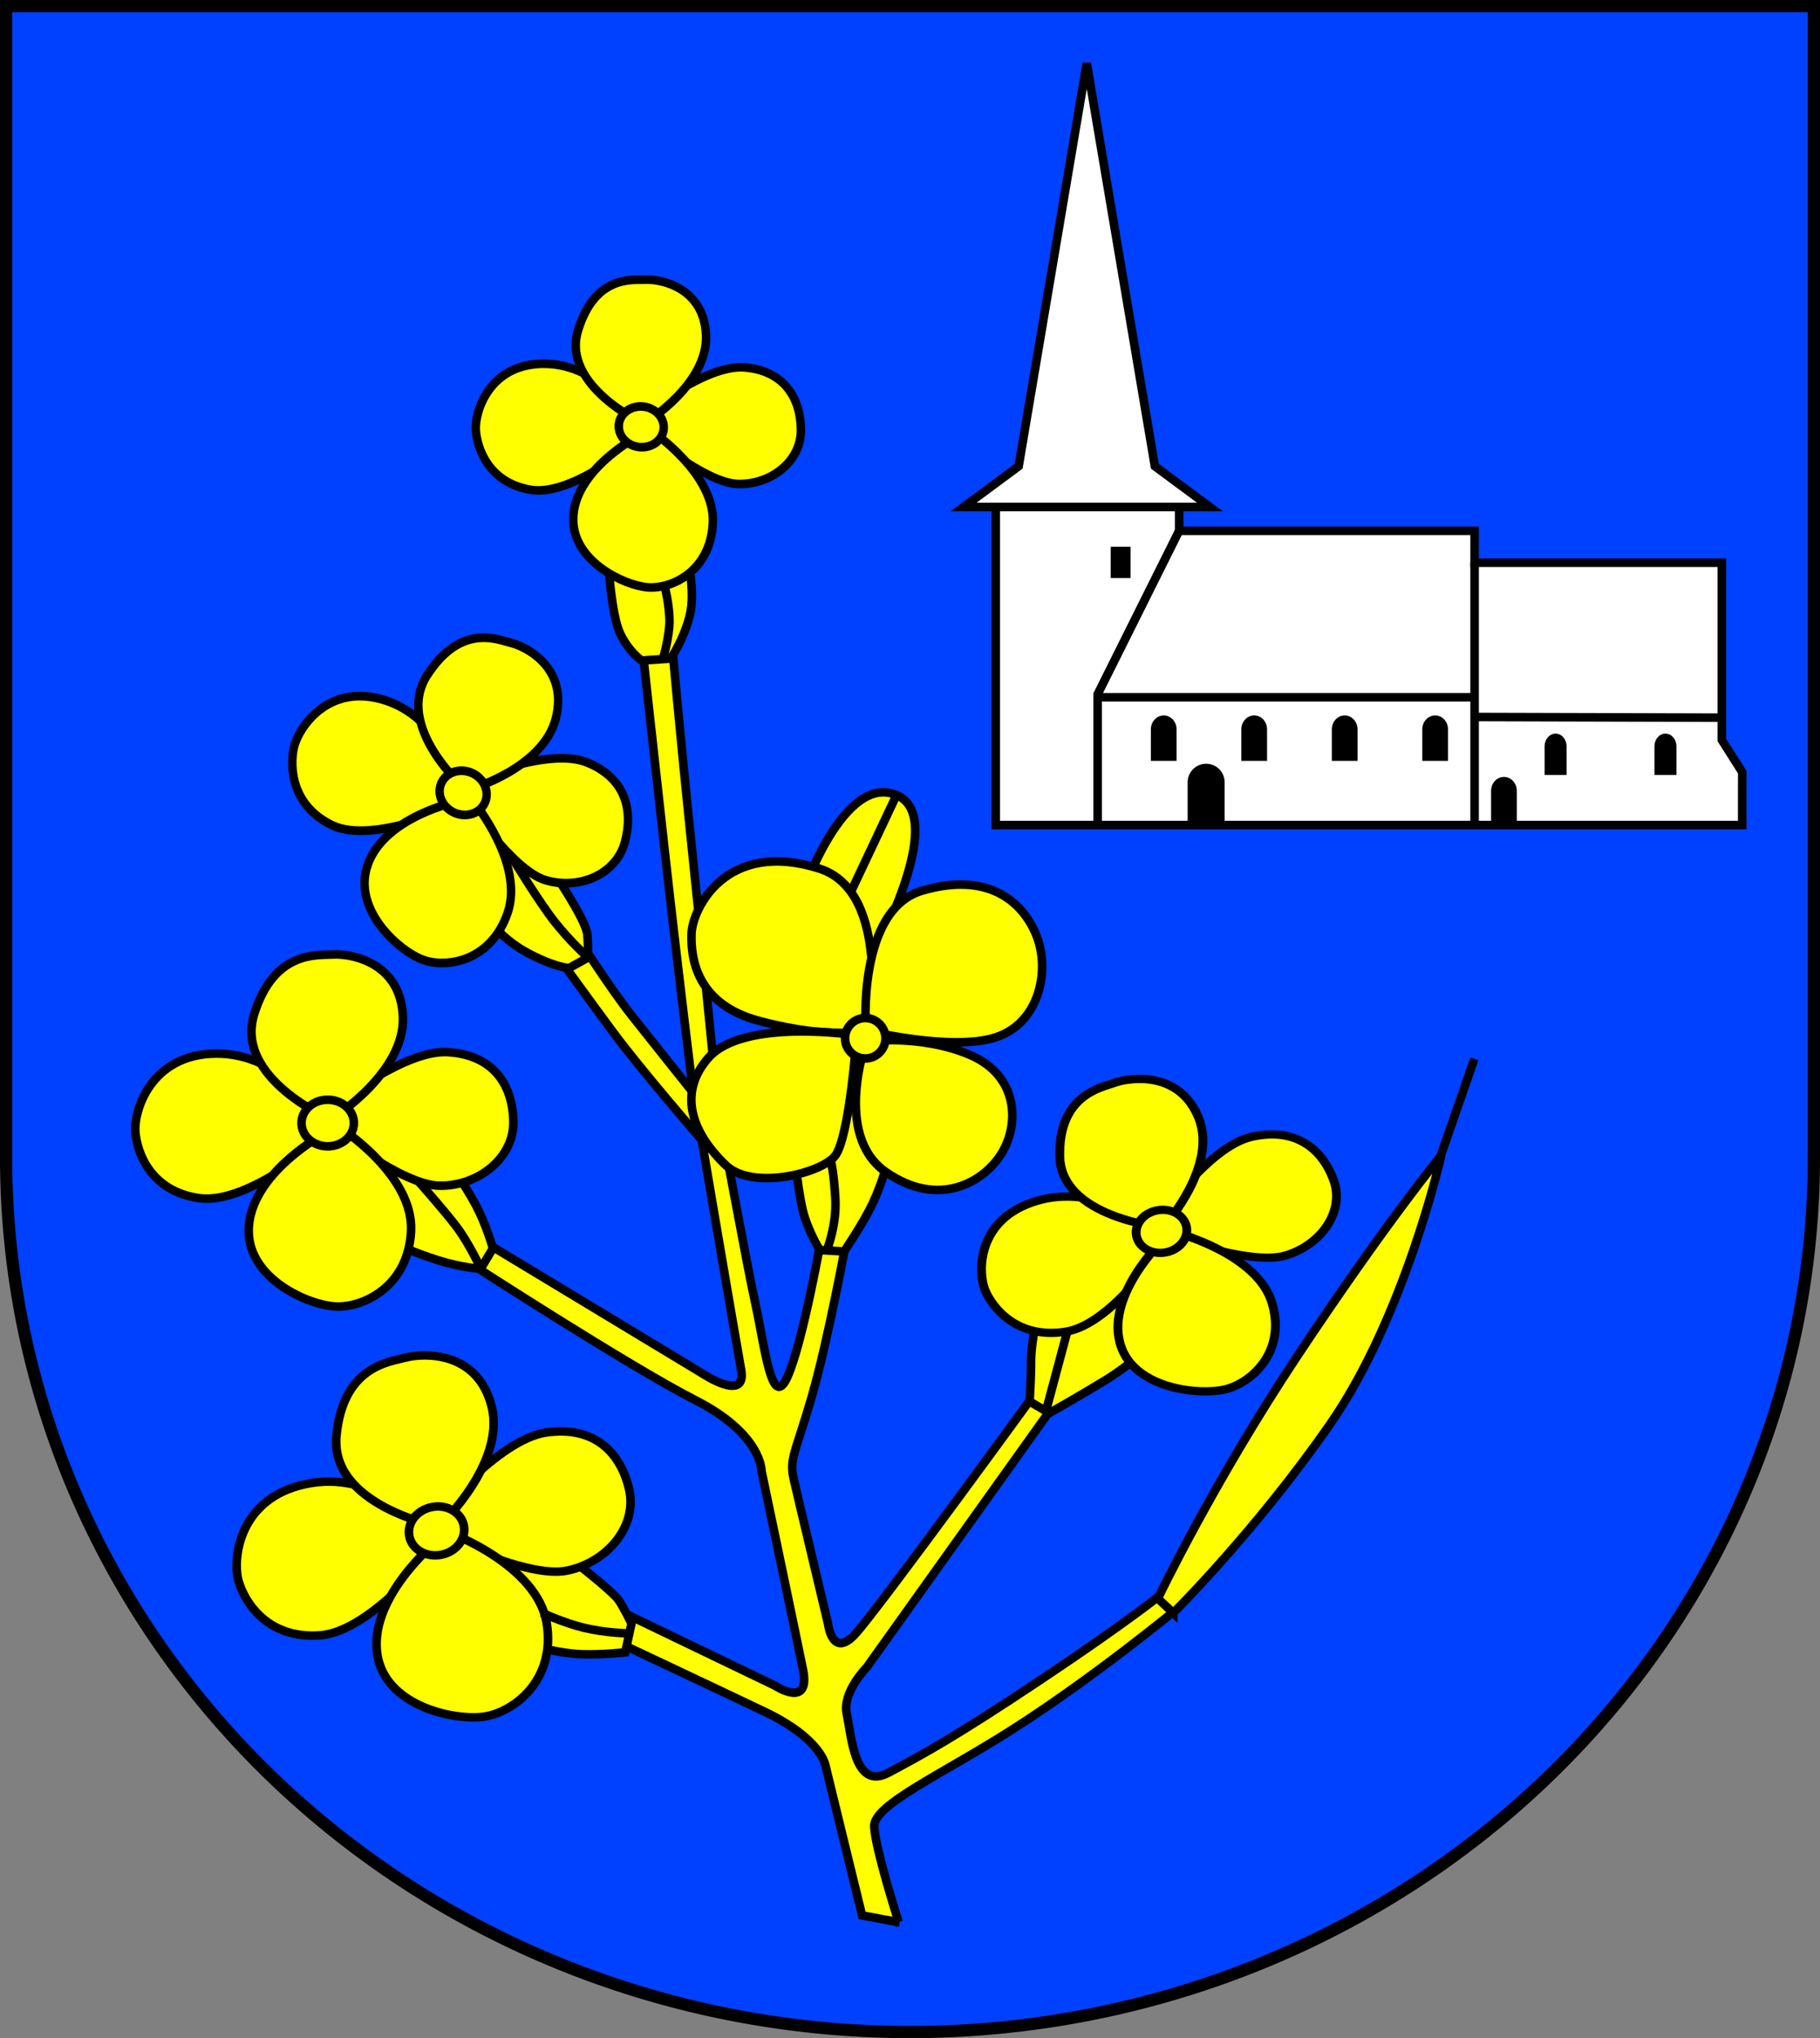 <?xml version="1.0" encoding="UTF-8" standalone="no"?>
<!-- Created with Inkscape (http://www.inkscape.org/) -->

<svg
   width="149.028mm"
   height="166.804mm"
   viewBox="0 0 149.028 166.804"
   version="1.1"
   id="svg3666"
   inkscape:version="1.2.2 (732a01da63, 2022-12-09)"
   sodipodi:docname="DEU Pronstorf COA.svg"
   xmlns:inkscape="http://www.inkscape.org/namespaces/inkscape"
   xmlns:sodipodi="http://sodipodi.sourceforge.net/DTD/sodipodi-0.dtd"
   xmlns="http://www.w3.org/2000/svg"
   xmlns:svg="http://www.w3.org/2000/svg">
  <rect x="0" y="0" width="149.028" height="166.804" fill="#808080" stroke="none"/>
  <sodipodi:namedview
     id="namedview3668"
     pagecolor="#ffffff"
     bordercolor="#666666"
     borderopacity="1.0"
     inkscape:showpageshadow="2"
     inkscape:pageopacity="0.0"
     inkscape:pagecheckerboard="0"
     inkscape:deskcolor="#d1d1d1"
     inkscape:document-units="mm"
     showgrid="false"
     inkscape:zoom="0.84905796"
     inkscape:cx="281.48844"
     inkscape:cy="316.23283"
     inkscape:current-layer="layer1" />
  <defs
     id="defs3663" />
  <g
     inkscape:label="Ebene 1"
     inkscape:groupmode="layer"
     id="layer1"
     transform="translate(-529.554,-71.39)">
    <g
       id="g3497"
       transform="translate(496.547,-2.36)">
      <path
         id="path3412"
         style="fill:#0040ff;fill-opacity:1;stroke:#000000;stroke-width:1;stroke-linecap:butt;stroke-dasharray:none"
         d="m 33.507,74.25 v 94.228 a 74.014,71.576 0 0 0 74.014,71.576 74.014,71.576 0 0 0 74.014,-71.575 74.014,71.576 0 0 0 0,-5.2e-4 V 74.25 Z" />
      <g
         id="g2349"
         transform="translate(-211.653,81.985)">
        <path
           style="fill:#ffffff;stroke:#000000;stroke-width:0.7;stroke-linecap:round;stroke-dasharray:none"
           d="m 387.318,59.287 h -61.123 v -26.028 h 15.017 v 1.947 h 24.194 v 2.614 h 20.245 v 14.507 l 1.669,2.635 z"
           id="path1718" />
        <path
           id="path1737"
           style="fill:#ffffff;stroke:#000000;stroke-width:0.7;stroke-linecap:round;stroke-dasharray:none"
           d="m 333.648,-3.066 -5.576,32.988 -4.509,3.337 h 10.085 10.085 l -4.509,-3.337 z" />
        <path
           style="fill:#ffffff;stroke:#000000;stroke-width:0.7;stroke-linecap:butt;stroke-dasharray:none"
           d="m 365.405,37.82 v 21.468"
           id="path1910" />
        <path
           style="fill:none;stroke:#000000;stroke-width:0.7;stroke-linecap:butt;stroke-dasharray:none"
           d="m 334.538,59.287 v -10.455 h 30.868"
           id="path1918" />
        <path
           style="fill:#ffffff;stroke:#000000;stroke-width:0.7;stroke-linecap:butt;stroke-dasharray:none"
           d="m 334.508,48.645 6.704,-13.439"
           id="path1920"
           sodipodi:nodetypes="cc" />
        <path
           style="fill:#ffffff;stroke:#000000;stroke-width:0.7;stroke-linecap:butt;stroke-dasharray:none"
           d="m 365.405,50.445 20.245,0.056"
           id="path1922" />
        <rect
           style="fill:#000000;stroke:none;stroke-width:0.7;stroke-linecap:butt;stroke-dasharray:none"
           id="rect2003"
           width="1.627"
           height="2.558"
           x="335.608"
           y="36.513" />
        <path
           id="path2277"
           style="fill:#000000;stroke:#000000;stroke-width:0.1;stroke-linecap:butt;stroke-dasharray:none"
           d="m 343.423,54.321 c -0.809,-5e-5 -1.465,0.656 -1.465,1.465 v 3.628 h 2.93 v -3.628 -5.2e-4 c 4e-5,-0.809 -0.656,-1.465 -1.465,-1.465 z"
           sodipodi:nodetypes="cccccsc" />
        <path
           id="path2288"
           style="fill:#000000;stroke:#000000;stroke-width:0.1;stroke-linecap:butt;stroke-dasharray:none"
           d="m 367.808,55.399 c -0.554,-3e-5 -1.003,0.486 -1.003,1.086 v 2.69 h 2.006 v -2.689 -3.8e-4 c 2e-5,-0.6 -0.449,-1.086 -1.003,-1.086 z"
           sodipodi:nodetypes="cccccsc" />
        <path
           id="path2290"
           style="fill:#000000;stroke:#000000;stroke-width:0.1;stroke-linecap:butt;stroke-dasharray:none"
           d="m 339.95,50.368 c -0.554,-3e-5 -1.003,0.486 -1.003,1.086 v 2.532 h 2.006 v -2.532 -3.8e-4 c 2e-5,-0.6 -0.449,-1.086 -1.003,-1.086 z"
           sodipodi:nodetypes="cccccsc" />
        <path
           id="path2292"
           style="fill:#000000;stroke:#000000;stroke-width:0.1;stroke-linecap:butt;stroke-dasharray:none"
           d="m 362.175,50.368 c -0.554,-3e-5 -1.003,0.486 -1.003,1.086 v 2.532 h 2.006 v -2.532 -3.8e-4 c 2e-5,-0.6 -0.449,-1.086 -1.003,-1.086 z"
           sodipodi:nodetypes="cccccsc" />
        <path
           id="path2294"
           style="fill:#000000;stroke:#000000;stroke-width:0.1;stroke-linecap:butt;stroke-dasharray:none"
           d="m 354.767,50.368 c -0.554,-3e-5 -1.003,0.486 -1.003,1.086 v 2.532 h 2.006 v -2.532 -3.8e-4 c 2e-5,-0.6 -0.449,-1.086 -1.003,-1.086 z"
           sodipodi:nodetypes="cccccsc" />
        <path
           id="path2296"
           style="fill:#000000;stroke:#000000;stroke-width:0.1;stroke-linecap:butt;stroke-dasharray:none"
           d="m 347.358,50.368 c -0.554,-3e-5 -1.003,0.486 -1.003,1.086 v 2.532 h 2.006 v -2.532 -3.8e-4 c 2e-5,-0.6 -0.449,-1.086 -1.003,-1.086 z"
           sodipodi:nodetypes="cccccsc" />
        <path
           id="path2298"
           style="fill:#000000;stroke:#000000;stroke-width:0.1;stroke-linecap:butt;stroke-dasharray:none"
           d="m 372.036,51.854 c -0.469,-3e-5 -0.85,0.441 -0.85,0.986 v 2.299 h 1.7 v -2.299 -3.4e-4 c 10e-6,-0.545 -0.381,-0.986 -0.85,-0.986 z"
           sodipodi:nodetypes="cccccsc" />
        <path
           id="path2300"
           style="fill:#000000;stroke:#000000;stroke-width:0.1;stroke-linecap:butt;stroke-dasharray:none"
           d="m 381.032,51.854 c -0.469,-3e-5 -0.85,0.441 -0.85,0.986 v 2.299 h 1.7 v -2.299 -3.4e-4 c 10e-6,-0.545 -0.381,-0.986 -0.85,-0.986 z"
           sodipodi:nodetypes="cccccsc" />
      </g>
      <g
         id="g3280"
         transform="translate(-210.476,2.589)">
        <path
           style="fill:#ffff00;stroke:#000000;stroke-width:0.7;stroke-linecap:butt;stroke-dasharray:none"
           d="m 317.074,228.476 -3.003,-0.556 -3.003,-12.291 c 0,0 -0.334,-2.169 -5.006,-4.394 -4.672,-2.225 -12.053,-5.693 -12.053,-5.693 l -0.128,-2.705 13.07,6.285 c 0,0 2.948,1.947 2.28,-1.335 -0.667,-3.281 -3.393,-16.24 -3.393,-16.24 0,0 0.056,-3.003 -5.395,-5.784 -5.45,-2.781 -18.409,-11.179 -18.409,-11.179 l 0.946,-1.891 17.964,10.845 c 0,0 3.726,2.503 3.226,-0.278 -0.501,-2.781 -3.226,-18.799 -3.226,-18.799 0,0 -5.006,-5.784 -7.23,-8.788 -2.225,-3.003 -4.95,-6.785 -4.95,-6.785 l 1.78,-1.39 c 0,0 2.781,4.394 4.672,6.785 1.891,2.392 5.033,6.313 5.033,6.313 0,0 -1.14,-9.093 -2.308,-19.549 -1.168,-10.456 -1.891,-17.13 -1.891,-17.13 l 2.447,-0.222 c 0,0 0.52,6.17 1.743,17.905 1.224,11.735 1.983,20.36 2.261,21.583 0.278,1.224 2.058,11.123 2.836,14.683 0.779,3.559 1.335,8.788 2.614,6.007 1.279,-2.781 2.836,-11.68 2.836,-11.68 l 2.02,0.377 c 0,0 -1.494,8.18 -2.832,12.821 -1.337,4.641 -1.888,5.113 -1.494,6.843 0.393,1.73 2.806,11.828 2.806,11.828 0,0 0.334,2.892 2.225,0.834 1.891,-2.058 15.072,-20.189 15.072,-20.189 l 1.606,0.881 -15.731,22.023 c 0,0 -2.031,2.04 -1.642,3.82 0.389,1.78 0.612,6.313 3.42,4.811 2.809,-1.502 5.228,-2.781 12.403,-7.564 7.175,-4.783 9.9,-7.008 9.9,-7.008 l 1.112,1.335 c 0,0 -6.618,5.45 -13.237,9.677 -5.791,3.699 -11.402,6.174 -11.346,7.953 0.056,1.78 2.002,7.842 2.002,7.842 z"
           id="path3147"
           sodipodi:nodetypes="cccscccscscccscsccscsccssssccsscscccsssccssc" />
        <path
           style="fill:#ffff00;stroke:#000000;stroke-width:0.7;stroke-linecap:butt;stroke-dasharray:none"
           d="m 309.148,144.41 c 0,0 3.393,-10.039 7.759,-8.176 4.366,1.863 -2.086,13.376 -2.086,13.376 z"
           id="path2989"
           sodipodi:nodetypes="cscc" />
        <path
           style="fill:#ffff00;stroke:#000000;stroke-width:0.7;stroke-linecap:butt;stroke-dasharray:none"
           d="m 328.423,178.821 c 0,0 -0.511,2.242 -0.511,3.697 0,1.455 -0.118,3.343 -0.118,3.343 l 1.612,0.944 c 0,0 2.242,-1.258 4.444,-2.596 2.202,-1.337 3.303,-2.517 3.303,-2.517 l -0.393,-4.837 -6.843,0.118 z"
           id="path2985" />
        <path
           style="fill:#ffff00;stroke:#000000;stroke-width:0.7;stroke-linecap:butt;stroke-dasharray:none"
           d="m 308.481,165.155 c 0,0 0.389,4.143 0.918,5.701 0.528,1.557 1.224,2.614 1.224,2.614 l 1.974,0.111 c 0,0 1.502,-2.169 2.336,-3.921 0.834,-1.752 1.307,-3.699 1.307,-3.699 l -2.225,-5.756 -4.727,1.057 z"
           id="path2911" />
        <path
           style="fill:#ffff00;stroke:#000000;stroke-width:0.7;stroke-linecap:butt;stroke-dasharray:none"
           d="m 293.298,117.325 c 0,0 0.25,4.199 0.973,5.701 0.723,1.502 1.752,2.197 1.752,2.197 l 2.392,-0.167 c 0,0 1.085,-1.613 1.557,-3.559 0.473,-1.947 -0.222,-4.7 -0.222,-4.7 z"
           id="path2839" />
        <path
           style="fill:#ffff00;stroke:#000000;stroke-width:0.7;stroke-linecap:butt;stroke-dasharray:none"
           d="m 288.584,142.208 c 0,0 2.871,4.169 2.989,5.427 0.118,1.258 0,1.927 0,1.927 l -1.494,0.826 c 0,0 -1.18,-0.039 -3.5,-1.298 -2.32,-1.258 -3.579,-3.304 -3.579,-3.304 l 0.787,-5.742 2.95,-0.511 z"
           id="path2835" />
        <path
           style="fill:#ffff00;stroke:#000000;stroke-width:0.7;stroke-linecap:butt;stroke-dasharray:none"
           d="m 279.115,164.46 c 0,0 2.531,3.81 3.365,5.395 0.834,1.585 1.363,3.476 1.363,3.476 l -1.001,1.669 c 0,0 -1.529,-0.083 -3.476,-0.695 -1.947,-0.612 -4.227,-1.613 -4.227,-1.613 l -1.168,-6.229 3.949,-1.224 z"
           id="path2767" />
        <path
           style="fill:#ffff00;stroke:#000000;stroke-width:0.7;stroke-linecap:butt;stroke-dasharray:none"
           d="m 291.101,199.429 c 0,0 2.596,2.045 3.028,2.674 0.433,0.629 1.062,1.927 1.062,1.927 l -0.511,2.36 c 0,0 -1.884,0.21 -3.539,0.157 -1.855,-0.059 -3.893,-0.669 -3.893,-0.669 l -2.556,-6.489 2.084,-2.045 z"
           id="path2763"
           sodipodi:nodetypes="csccscccc" />
        <g
           id="g2761">
          <g
             id="g2495">
            <path
               style="fill:#ffff00;stroke:#000000;stroke-width:0.7;stroke-linecap:butt;stroke-dasharray:none"
               d="m 270.297,162.107 c 0,0 6.096,-5.073 9.871,-4.837 3.775,0.236 5.309,2.753 5.349,5.702 0.039,2.95 -2.832,5.231 -5.978,5.231 -3.146,0 -8.927,-4.719 -8.927,-4.719 z"
               id="path2486" />
            <path
               style="fill:#ffff00;stroke:#000000;stroke-width:0.7;stroke-linecap:butt;stroke-dasharray:none"
               d="m 269.51,162.343 c 0,0 -2.989,-4.995 -8.337,-4.955 -5.349,0.039 -6.725,4.68 -6.607,6.371 0.118,1.691 1.219,4.916 5.27,5.466 4.051,0.551 10.5,-5.113 10.5,-5.113 z"
               id="path2488" />
            <path
               style="fill:#ffff00;stroke:#000000;stroke-width:0.7;stroke-linecap:butt;stroke-dasharray:none"
               d="m 270.467,162.736 c 0,0 -7.786,-3.337 -6.173,-8.565 1.613,-5.228 5.16,-4.819 6.452,-4.894 1.453,-0.085 5.562,0.612 5.729,5.117 0.167,4.505 -5.617,8.176 -5.617,8.176 z"
               id="path2482"
               sodipodi:nodetypes="cssscc" />
            <path
               style="fill:#ffff00;stroke:#000000;stroke-width:0.7;stroke-linecap:butt;stroke-dasharray:none"
               d="m 270.189,163.848 c 0,0 -6.408,3.39 -6.34,8.12 0.056,3.893 4.894,6.007 7.119,6.118 2.225,0.111 5.951,-1.613 6.173,-6.174 0.222,-4.561 -5.729,-8.398 -5.729,-8.398 z"
               id="path2484"
               sodipodi:nodetypes="cssscc" />
            <ellipse
               style="fill:#ffff00;stroke:#000000;stroke-width:0.7;stroke-linecap:butt;stroke-dasharray:none"
               id="path2426"
               cx="270.316"
               cy="163.071"
               rx="2.143"
               ry="1.907" />
          </g>
          <g
             id="g2507"
             transform="matrix(1.039,-0.216,0.218,1.021,-37.178,88.345)"
             style="stroke-width:0.95">
            <path
               style="fill:#ffff00;stroke:#000000;stroke-width:0.665;stroke-linecap:butt;stroke-dasharray:none"
               d="m 270.297,162.107 c 0,0 6.096,-5.073 9.871,-4.837 3.775,0.236 5.309,2.753 5.349,5.702 0.039,2.95 -2.832,5.231 -5.978,5.231 -3.146,0 -8.927,-4.719 -8.927,-4.719 z"
               id="path2497" />
            <path
               style="fill:#ffff00;stroke:#000000;stroke-width:0.665;stroke-linecap:butt;stroke-dasharray:none"
               d="m 269.51,162.343 c 0,0 -2.989,-4.995 -8.337,-4.955 -5.349,0.039 -6.725,4.68 -6.607,6.371 0.118,1.691 1.219,4.916 5.27,5.466 4.051,0.551 10.5,-5.113 10.5,-5.113 z"
               id="path2499" />
            <path
               style="fill:#ffff00;stroke:#000000;stroke-width:0.665;stroke-linecap:butt;stroke-dasharray:none"
               d="m 270.467,162.736 c 0,0 -7.786,-3.337 -6.173,-8.565 1.613,-5.228 5.16,-4.819 6.452,-4.894 1.453,-0.085 5.562,0.612 5.729,5.117 0.167,4.505 -5.617,8.176 -5.617,8.176 z"
               id="path2501"
               sodipodi:nodetypes="cssscc" />
            <path
               style="fill:#ffff00;stroke:#000000;stroke-width:0.665;stroke-linecap:butt;stroke-dasharray:none"
               d="m 270.189,163.848 c 0,0 -6.408,3.39 -6.34,8.12 0.056,3.893 4.894,6.007 7.119,6.118 2.225,0.111 5.951,-1.613 6.173,-6.174 0.222,-4.561 -5.729,-8.398 -5.729,-8.398 z"
               id="path2503"
               sodipodi:nodetypes="cssscc" />
            <ellipse
               style="fill:#ffff00;stroke:#000000;stroke-width:0.665;stroke-linecap:butt;stroke-dasharray:none"
               id="ellipse2505"
               cx="270.316"
               cy="163.071"
               rx="2.143"
               ry="1.907" />
          </g>
          <g
             id="g2519"
             transform="matrix(0.869,0.273,-0.258,0.898,88.574,-84.187)"
             style="stroke-width:1.084">
            <path
               style="fill:#ffff00;stroke:#000000;stroke-width:0.759;stroke-linecap:butt;stroke-dasharray:none"
               d="m 270.297,162.107 c 0,0 6.096,-5.073 9.871,-4.837 3.775,0.236 5.309,2.753 5.349,5.702 0.039,2.95 -2.832,5.231 -5.978,5.231 -3.146,0 -8.927,-4.719 -8.927,-4.719 z"
               id="path2509" />
            <path
               style="fill:#ffff00;stroke:#000000;stroke-width:0.759;stroke-linecap:butt;stroke-dasharray:none"
               d="m 269.51,162.343 c 0,0 -2.989,-4.995 -8.337,-4.955 -5.349,0.039 -6.725,4.68 -6.607,6.371 0.118,1.691 1.219,4.916 5.27,5.466 4.051,0.551 10.5,-5.113 10.5,-5.113 z"
               id="path2511" />
            <path
               style="fill:#ffff00;stroke:#000000;stroke-width:0.759;stroke-linecap:butt;stroke-dasharray:none"
               d="m 270.467,162.736 c 0,0 -7.786,-3.337 -6.173,-8.565 1.613,-5.228 5.16,-4.819 6.452,-4.894 1.453,-0.085 5.562,0.612 5.729,5.117 0.167,4.505 -5.617,8.176 -5.617,8.176 z"
               id="path2513"
               sodipodi:nodetypes="cssscc" />
            <path
               style="fill:#ffff00;stroke:#000000;stroke-width:0.759;stroke-linecap:butt;stroke-dasharray:none"
               d="m 270.189,163.848 c 0,0 -6.408,3.39 -6.34,8.12 0.056,3.893 4.894,6.007 7.119,6.118 2.225,0.111 5.951,-1.613 6.173,-6.174 0.222,-4.561 -5.729,-8.398 -5.729,-8.398 z"
               id="path2515"
               sodipodi:nodetypes="cssscc" />
            <ellipse
               style="fill:#ffff00;stroke:#000000;stroke-width:0.759;stroke-linecap:butt;stroke-dasharray:none"
               id="ellipse2517"
               cx="270.316"
               cy="163.071"
               rx="2.143"
               ry="1.907" />
          </g>
          <g
             id="g2531"
             transform="matrix(0.86,0.021,-8.2037185e-4,0.874,63.653,-42.108)"
             style="stroke-width:1.153">
            <path
               style="fill:#ffff00;stroke:#000000;stroke-width:0.807;stroke-linecap:butt;stroke-dasharray:none"
               d="m 270.297,162.107 c 0,0 6.096,-5.073 9.871,-4.837 3.775,0.236 5.309,2.753 5.349,5.702 0.039,2.95 -2.832,5.231 -5.978,5.231 -3.146,0 -8.927,-4.719 -8.927,-4.719 z"
               id="path2521" />
            <path
               style="fill:#ffff00;stroke:#000000;stroke-width:0.807;stroke-linecap:butt;stroke-dasharray:none"
               d="m 269.51,162.343 c 0,0 -2.989,-4.995 -8.337,-4.955 -5.349,0.039 -6.725,4.68 -6.607,6.371 0.118,1.691 1.219,4.916 5.27,5.466 4.051,0.551 10.5,-5.113 10.5,-5.113 z"
               id="path2523" />
            <path
               style="fill:#ffff00;stroke:#000000;stroke-width:0.807;stroke-linecap:butt;stroke-dasharray:none"
               d="m 270.467,162.736 c 0,0 -7.786,-3.337 -6.173,-8.565 1.613,-5.228 5.16,-4.819 6.452,-4.894 1.453,-0.085 5.562,0.612 5.729,5.117 0.167,4.505 -5.617,8.176 -5.617,8.176 z"
               id="path2525"
               sodipodi:nodetypes="cssscc" />
            <path
               style="fill:#ffff00;stroke:#000000;stroke-width:0.807;stroke-linecap:butt;stroke-dasharray:none"
               d="m 270.189,163.848 c 0,0 -6.408,3.39 -6.34,8.12 0.056,3.893 4.894,6.007 7.119,6.118 2.225,0.111 5.951,-1.613 6.173,-6.174 0.222,-4.561 -5.729,-8.398 -5.729,-8.398 z"
               id="path2527"
               sodipodi:nodetypes="cssscc" />
            <ellipse
               style="fill:#ffff00;stroke:#000000;stroke-width:0.807;stroke-linecap:butt;stroke-dasharray:none"
               id="ellipse2529"
               cx="270.316"
               cy="163.071"
               rx="2.143"
               ry="1.907" />
          </g>
          <g
             id="g2543"
             transform="matrix(0.929,-0.271,0.307,0.873,37.402,102.831)"
             style="stroke-width:1.057">
            <path
               style="fill:#ffff00;stroke:#000000;stroke-width:0.74;stroke-linecap:butt;stroke-dasharray:none"
               d="m 270.297,162.107 c 0,0 6.096,-5.073 9.871,-4.837 3.775,0.236 5.309,2.753 5.349,5.702 0.039,2.95 -2.832,5.231 -5.978,5.231 -3.146,0 -8.927,-4.719 -8.927,-4.719 z"
               id="path2533" />
            <path
               style="fill:#ffff00;stroke:#000000;stroke-width:0.74;stroke-linecap:butt;stroke-dasharray:none"
               d="m 269.51,162.343 c 0,0 -2.989,-4.995 -8.337,-4.955 -5.349,0.039 -6.725,4.68 -6.607,6.371 0.118,1.691 1.219,4.916 5.27,5.466 4.051,0.551 10.5,-5.113 10.5,-5.113 z"
               id="path2535" />
            <path
               style="fill:#ffff00;stroke:#000000;stroke-width:0.74;stroke-linecap:butt;stroke-dasharray:none"
               d="m 270.467,162.736 c 0,0 -7.786,-3.337 -6.173,-8.565 1.613,-5.228 5.16,-4.819 6.452,-4.894 1.453,-0.085 5.562,0.612 5.729,5.117 0.167,4.505 -5.617,8.176 -5.617,8.176 z"
               id="path2537"
               sodipodi:nodetypes="cssscc" />
            <path
               style="fill:#ffff00;stroke:#000000;stroke-width:0.74;stroke-linecap:butt;stroke-dasharray:none"
               d="m 270.189,163.848 c 0,0 -6.408,3.39 -6.34,8.12 0.056,3.893 4.894,6.007 7.119,6.118 2.225,0.111 5.951,-1.613 6.173,-6.174 0.222,-4.561 -5.729,-8.398 -5.729,-8.398 z"
               id="path2539"
               sodipodi:nodetypes="cssscc" />
            <ellipse
               style="fill:#ffff00;stroke:#000000;stroke-width:0.74;stroke-linecap:butt;stroke-dasharray:none"
               id="ellipse2541"
               cx="270.316"
               cy="163.071"
               rx="2.143"
               ry="1.907" />
          </g>
          <g
             id="g2723">
            <path
               style="fill:#ffff00;stroke:#000000;stroke-width:0.7;stroke-linecap:butt;stroke-dasharray:none"
               d="m 314.619,155.461 c 0,0 1.942,-11.324 -4.051,-13.214 -7.66,-2.415 -10.399,3.298 -10.461,5.349 -0.061,2.012 0.407,5.755 5.545,7.118 6.125,1.626 8.967,0.747 8.967,0.747 z"
               id="path2652"
               sodipodi:nodetypes="csssc" />
            <path
               style="fill:#ffff00;stroke:#000000;stroke-width:0.7;stroke-linecap:butt;stroke-dasharray:none"
               d="m 314.422,156.405 c 0,0 -2.753,7.63 1.573,10.658 4.326,3.028 8.062,0.865 9.517,-1.534 1.455,-2.399 1.376,-6.371 -2.674,-8.062 -4.051,-1.691 -8.416,-1.062 -8.416,-1.062 z"
               id="path2654" />
            <path
               style="fill:#ffff00;stroke:#000000;stroke-width:0.7;stroke-linecap:butt;stroke-dasharray:none"
               d="m 313.635,155.894 c 0,0 -9.251,-1.453 -12.152,1.848 -2.281,2.596 -1.714,5.754 1.416,8.77 2.163,2.084 7.708,0.708 8.927,-0.708 1.219,-1.416 1.809,-9.91 1.809,-9.91 z"
               id="path2656"
               sodipodi:nodetypes="csssc" />
            <path
               style="fill:#ffff00;stroke:#000000;stroke-width:0.7;stroke-linecap:butt;stroke-dasharray:none"
               d="m 314.383,155.5 c 0,0 -0.747,-9.871 4.601,-11.444 5.349,-1.573 8.219,0.826 9.36,3.657 1.14,2.832 0.275,7.158 -3.304,8.337 -3.579,1.18 -10.658,-0.551 -10.658,-0.551 z"
               id="path2658" />
            <circle
               style="fill:#ffff00;stroke:#000000;stroke-width:0.7;stroke-linecap:butt;stroke-dasharray:none"
               id="path2650"
               cx="314.335"
               cy="156.132"
               r="1.655" />
          </g>
        </g>
        <path
           style="fill:none;stroke:#000000;stroke-width:0.7;stroke-linecap:butt;stroke-dasharray:none"
           d="m 287.847,203.142 c 0,0 1.752,0.834 3.504,1.251 1.752,0.417 3.587,0.445 3.587,0.445"
           id="path2765" />
        <path
           style="fill:none;stroke:#000000;stroke-width:0.7;stroke-linecap:butt;stroke-dasharray:none"
           d="m 277.697,167.797 c 0,0 2.086,2.336 3.142,3.726 1.057,1.39 1.974,3.393 1.974,3.393"
           id="path2769"
           sodipodi:nodetypes="csc" />
        <path
           style="fill:none;stroke:#000000;stroke-width:0.7;stroke-linecap:butt;stroke-dasharray:none"
           d="m 285.477,141.46 c 0,0 2.202,3.618 3.461,5.191 1.258,1.573 2.399,2.596 2.399,2.596"
           id="path2837" />
        <path
           style="fill:none;stroke:#000000;stroke-width:0.7;stroke-linecap:butt;stroke-dasharray:none"
           d="m 297.969,119.41 c 0,0 0.334,1.363 0.334,2.586 0,1.224 -0.501,2.976 -0.501,2.976"
           id="path2841" />
        <path
           style="fill:none;stroke:#000000;stroke-width:0.7;stroke-linecap:butt;stroke-dasharray:none"
           d="m 311.531,166.237 c 0,0 0.236,0.905 0.354,3.048 0.118,2.143 -0.688,4.169 -0.688,4.169"
           id="path2913" />
        <path
           style="fill:none;stroke:#000000;stroke-width:0.7;stroke-linecap:butt;stroke-dasharray:none"
           d="m 330.841,180.257 -1.671,6.233"
           id="path2987" />
        <path
           style="fill:none;stroke:#000000;stroke-width:0.7;stroke-linecap:butt;stroke-dasharray:none"
           d="m 316.851,136.318 -3.671,7.786"
           id="path2991" />
        <path
           style="fill:#ffff00;stroke:#000000;stroke-width:0.7;stroke-linecap:butt;stroke-dasharray:none"
           d="m 339.552,203.165 -1.258,-1.18 c 0,0 4.512,-9.445 11.405,-19.821 7.315,-11.012 11.798,-16.439 11.798,-16.439 0,0 -2.989,13.214 -9.124,22.023 -6.135,8.809 -12.821,15.416 -12.821,15.416 z"
           id="path3067"
           sodipodi:nodetypes="ccscsc" />
        <path
           style="fill:none;stroke:#000000;stroke-width:0.7;stroke-linecap:butt;stroke-dasharray:none"
           d="m 364.21,157.821 -2.871,8.259"
           id="path3069" />
      </g>
    </g>
  </g>
</svg>
